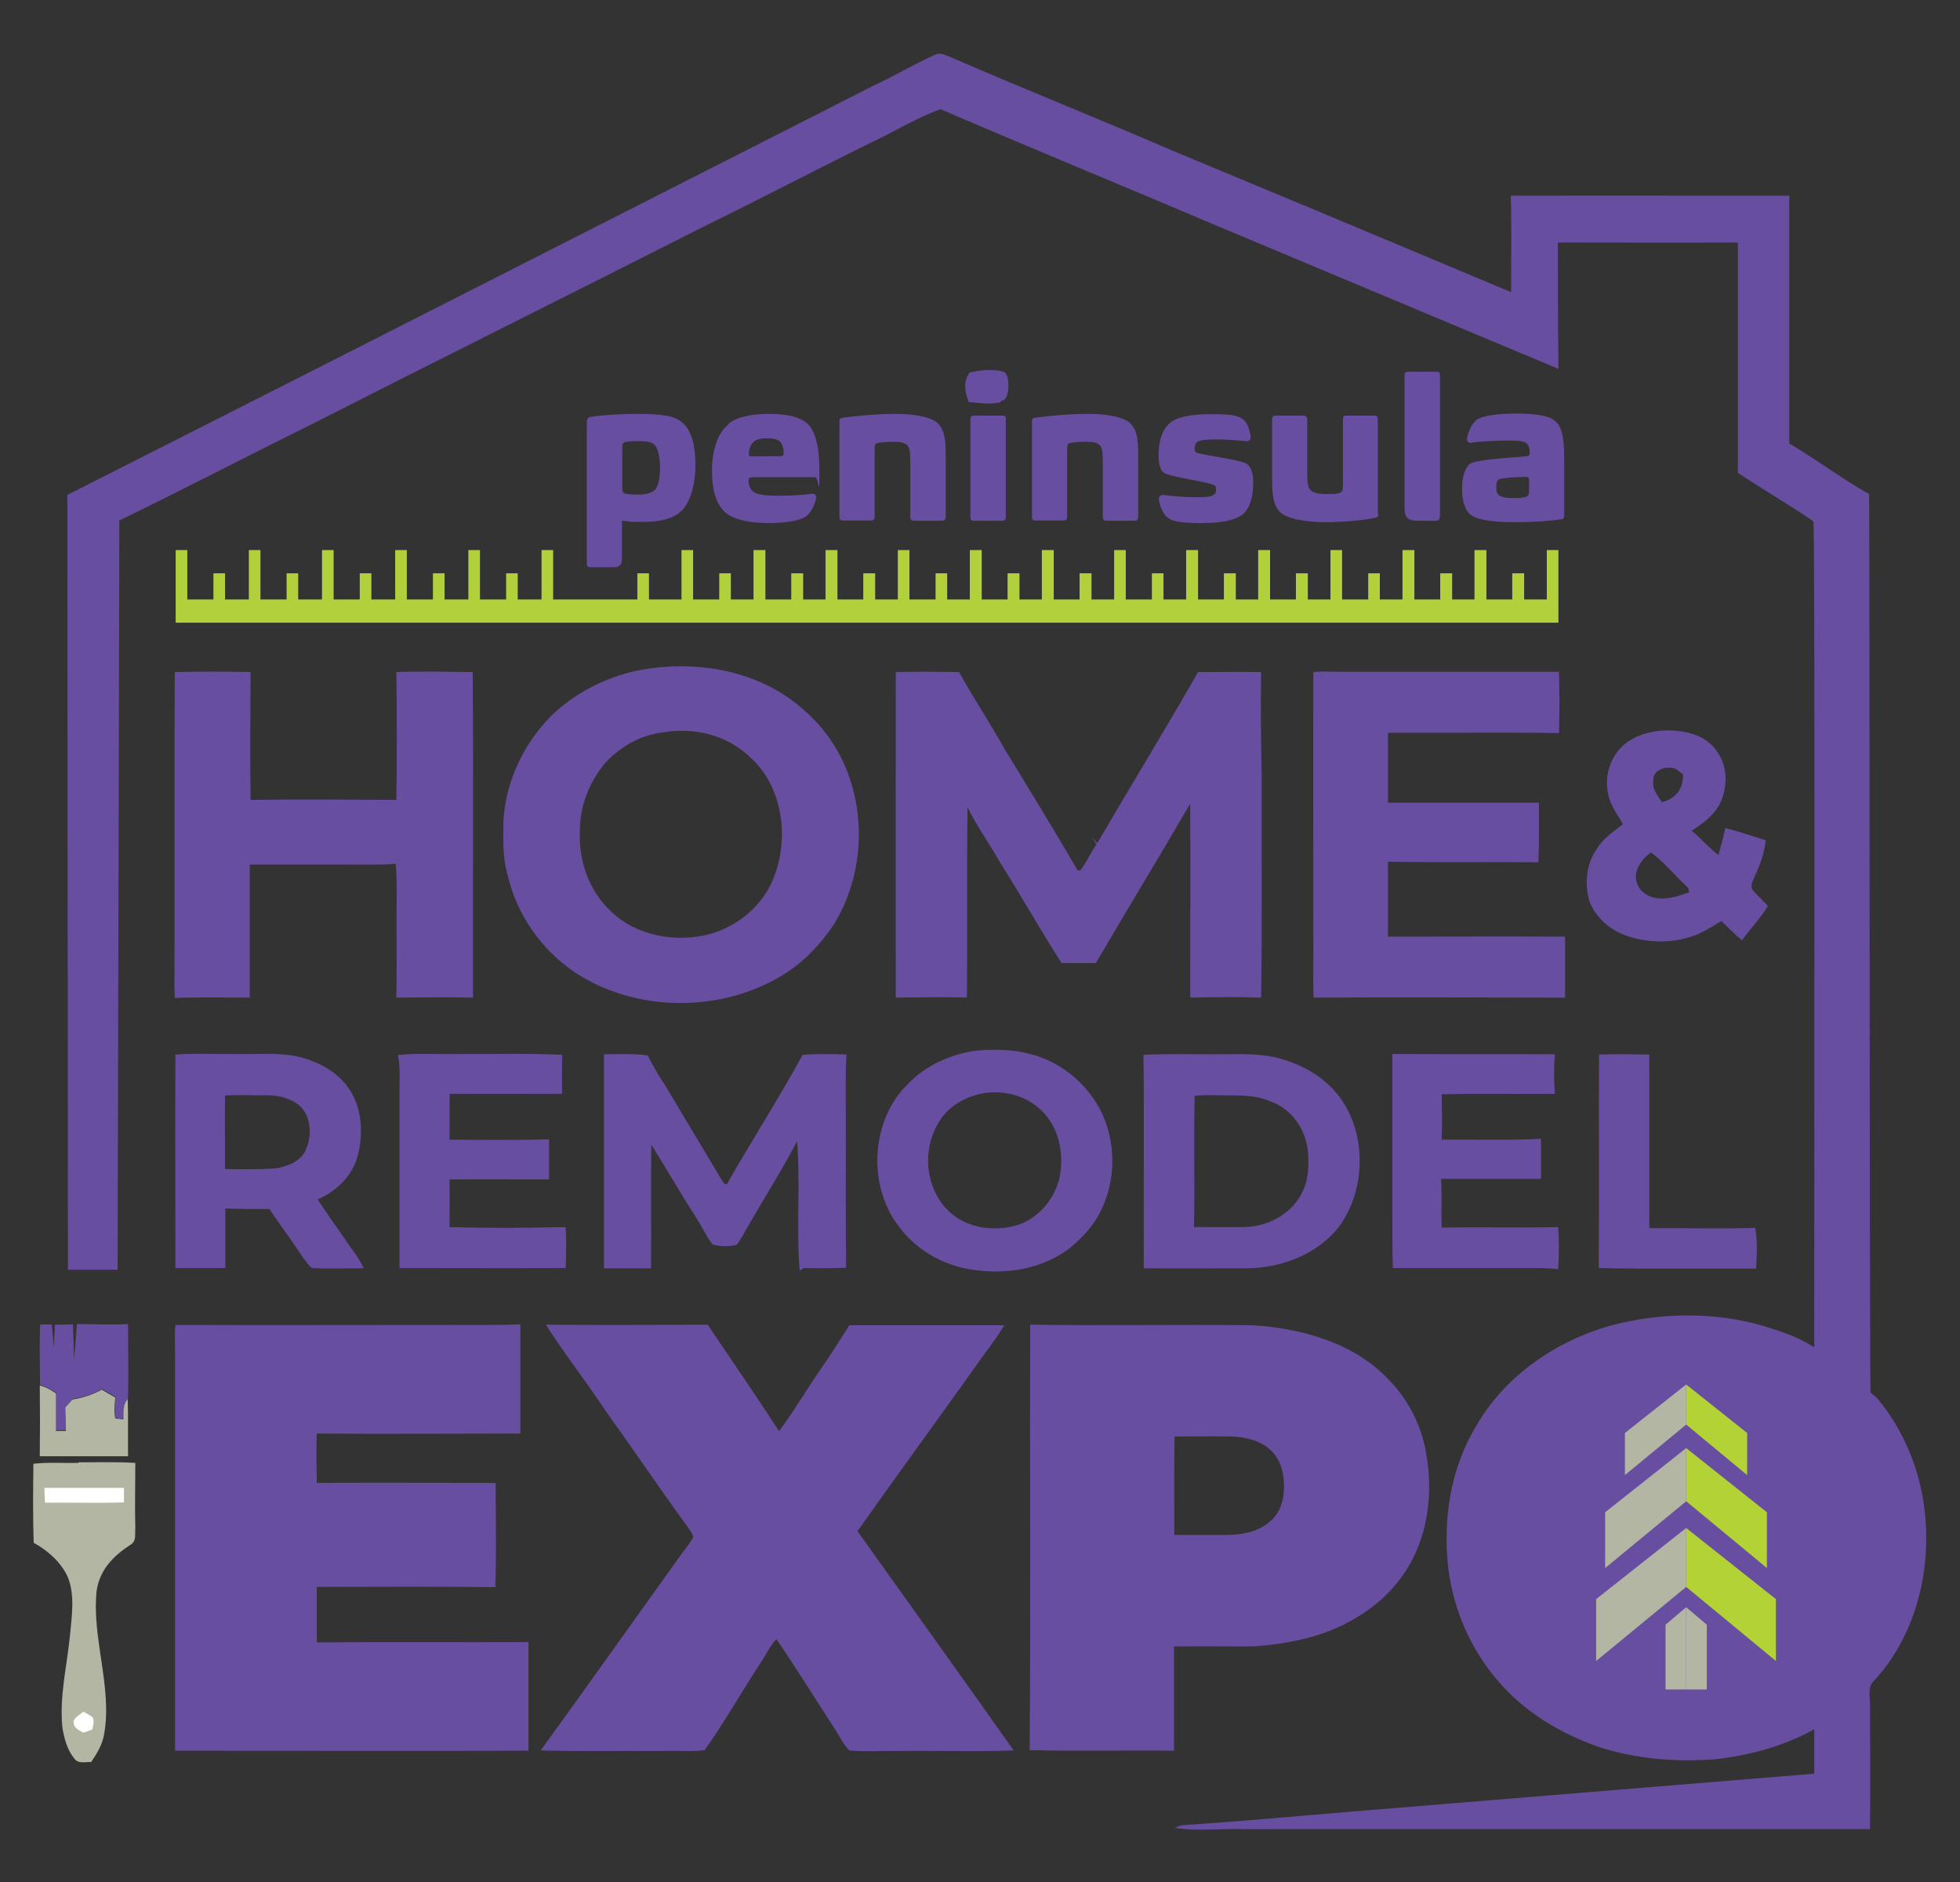 <svg xmlns="http://www.w3.org/2000/svg" id="Layer_1" width="675" height="648" viewBox="0 0 675 648"><rect x="0" y="0" width="675" height="648" fill="#333333" stroke="none"/><defs><style>      .st0 {        fill: #b2d235;      }      .st1 {        fill: #684ea0;      }      .st2 {        fill: #b3b6a3;      }      .st3 {        fill: #fffffe;      }      .st4 {        fill: #b2d03b;      }    </style></defs><path class="st1" d="M326.5,19.3c25.5,11.1,51.4,21.4,76.9,32.4,39,16.2,78,32.5,117,48.9,0-11.1.2-22.1-.1-33.2,31.9-.1,63.9,0,95.9,0,0,28.4,0,56.9,0,85.3,9.4,5.5,18,12.1,27.5,17.4.2,3.4.1,303.9.5,309.4.9.8,1.9,1.5,2.7,2.4,9.5,11.7,15.1,26.2,16.2,41.2,1.6,19.8-4,40.7-17.6,55.5-2.5,2.1-1.4,5.6-1.5,8.5,0,14.2.2,28.5,0,42.7-71.6,0-143.3,0-214.9,0-8.1-.3-16.4.8-24.4-.4,1.1-.6,2-1,3.3-1,19.4-1.3,38.8-3.1,58.2-4.7,52.6-4.3,105.9-8.7,158.6-13,0-5.1,0-10.2,0-15.3-10.4,5.8-21.9,8.9-33.7,10.3-13.8,1.1-27.6,0-40.8-4.3-13-4.6-25.2-11.9-34.2-22.4-9.5-10.9-15.4-24.4-17.3-38.7-2-17.2.7-34.8,9.8-49.7,10-17.2,27.9-29.3,46.9-34.4,16.7-4.3,34.8-4.5,51.3.2,6.2,1.9,12.5,3.9,18,7.5,0-91.2.3-280.9-.3-284.4-8.4-5.8-17.5-11-26-16.7,0-26.4,0-79.3,0-79.3-20.6.1-41.3,0-62,0,0,0,0,29,.2,43.5,0,0-84.6-35.4-118.9-49.8-31.3-13.3-62.7-26.2-93.9-39.6-7.8,2.8-15,7.2-22.5,10.8-19.6,9.6-39,19.8-58.6,29.4-45.6,23.1-91.5,45.9-137.1,69.1-21.7,10.7-42.9,21.8-64.6,32.3l-.6,258h-17.1s-.2-266.8-.2-266.8C116,123.5,208.6,76.3,301.2,29.3c7-3.2,13.7-7.3,20.7-10.4,1.7-.9,3.1-.2,4.7.5Z"></path><path class="st1" d="M333.9,128.3c3.8-1.1,7.5-.8,11.3-.2,1.1,3.7,1.7,7.1-.7,10.4-3.4.8-7.4.3-10.9-.1-1.3-3.4-2-6.9.3-10.1Z"></path><path class="st1" d="M60.4,231.4c8.6-.2,17.3-.2,25.9,0-.1,14.7-.2,29.4,0,44,16.7-.2,33.5-.1,50.2,0,.2-14.6.2-29.4,0-44,8.8-.3,17.5-.1,26.3,0,.3,37.4,0,74.7.1,112.1-8.8-.2-17.6-.1-26.4,0,.2-11.8,0-23.5.1-35.3,0-3.6,0-7.2-.3-10.8-4.8.5-9.6.2-14.5.3-11.9,0-23.8,0-35.8,0,0,15.3,0,30.5,0,45.8-8.6,0-17.2-.2-25.8.1-.1-2.5-.2-4.9-.1-7.4.1-34.8-.1-69.9.1-104.6Z"></path><path class="st1" d="M308.5,231.4c7.2-.2,14.6-.1,21.8,0,4.9,9,10.7,17.5,15.6,26.4,8.4,13.7,16.8,27.5,24.9,41.3.2.7.7.8,1.5.3,2-2.8,3.4-5.9,5.3-8.7-.5-.8-1-1.6-1.5-2.4.6.7,1.2,1.3,1.8,2,11.5-19.7,23.4-39.1,34.7-58.9,7.2,0,14.5-.1,21.7,0-.2,12.2,0,24.4.2,36.6-.1,25.1.2,50.3-.2,75.5-8.1-.3-16.3-.2-24.4,0,0-22.3.1-44.6,0-66.8-10.7,18.4-21.8,36.6-32.5,54.9-3.9,0-7.9,0-11.8,0-7.3-11.4-14-23.3-21.3-34.8-3.6-6.4-7.9-12.3-11.1-18.9-.3,21.9,0,43.7-.2,65.6-8.1-.3-16.3-.1-24.5,0-.1-37.2,0-74.8,0-112Z"></path><path class="st1" d="M452.4,231.4c2.8-.3,5.8-.1,8.6-.1,25.3,0,50.6,0,75.9,0,.2,7,.2,14,0,21.1-19.6-.3-39.3,0-58.9-.1,0,8,0,16,0,24.1,17.3,0,34.6,0,52,0,0,6.8.1,13.6-.2,20.5-17.3-.2-34.5.1-51.8-.2,0,8.6,0,17.2,0,25.8,20.3,0,40.7-.1,61,0,0,7,0,14,0,21-28.9,0-57.8-.2-86.6,0-.3-7.1,0-14.3-.1-21.4,0-30.1-.1-60.5,0-90.6Z"></path><path class="st1" d="M283.2,250.9c-6.5-7.6-14.6-13.6-24-17.1-12.5-4.8-26.7-5.5-39.7-2.9-10.9,2.3-21.3,7.6-29.4,15.3-9.5,9.5-15.8,22.4-16.7,35.9-.1,6.5-.4,12.8,1.4,19.1,3.1,13.6,11.4,25.5,22.9,33.4,20.1,13.5,48.2,14.2,69.3,2.6,8.1-4.3,14.5-10.7,19.7-18.2,13.1-20.3,12.1-49.3-3.5-68ZM266.7,301.6c-3.6,9.8-12.2,17.2-22.2,20-11.6,3.1-25.4.7-34.2-7.9-7.5-7.1-11.1-17.4-10.6-27.7,0-8.6,3.3-16.9,8.9-23.5,5.2-5.5,12-9.4,19.6-10.3,10.8-1.9,22.1.8,30.1,8.5,11.2,9.9,13.5,27.4,8.4,40.9Z"></path><path class="st1" d="M603.6,306.4c-1.1-1.5.3-3.4.8-4.9,1.9-4,3.2-7.8,3.7-12.2-4.7-1.4-9.2-3-13.9-4.2-.7,3.1-1.5,6.2-2.4,9.3-3.3-2.5-6-5.7-9.2-8.4,5.5-3.5,10.2-7.3,11.3-14.2,1.6-7.7-2-15.4-9.3-18.5-7.4-2.8-16.7-2.5-23.6,1.8-6.5,4.3-9,12.5-6.8,19.8,1,3.4,3.1,5.8,4.7,8.9-3.5,2.7-6.9,4.9-9.2,8.8-3.5,5.1-4,12-2.3,17.8,2.1,5.4,7,9.8,12.5,11.7,7.9,2.8,16.9,2.8,24.7-.4,2.9-1.3,5.5-2.9,8.2-4.6,2.3,2.3,4.7,4.6,7.1,6.7,2.8-4,6.4-7.6,8.9-11.8-1.5-2-3.7-3.6-5.2-5.6ZM569.4,268.2c.1-2.7,3.2-4,5.5-3.9,2.1-.1,3.1,1.2,4.7,2.3.2,5-2.6,8.5-7.3,9.6-1.6-2.7-3.5-4.5-2.9-7.9ZM564.9,306.2c-3.5-4.6-.4-9.9,3.7-12.7,4.9,3.7,8.5,8.3,12.9,12.3,0,.5.2.9.3,1.4-5.3,2-12.6,4.1-16.9-1Z"></path><path class="st1" d="M136.9,363.3c7-.8,14.1-.2,21.1-.4,11.9.1,23.8-.3,35.6.3-.1,4.5-.1,9,0,13.4-12.9,0-25.8.1-38.7,0-.2,5.3,0,10.5-.1,15.8,11.4.1,22.9.2,34.3-.1,0,4.6,0,9.2,0,13.8-11.4,0-22.9-.1-34.3,0,.1,5.5,0,10.9,0,16.4,13.3.4,26.7.3,40,0,.3,4.7.2,9.4,0,14.1-19,.1-38.1,0-57.2,0,0-20.9,0-41.8,0-62.6,0-3,.2-6.2-.3-9.1,0-.5-.2-1-.3-1.6Z"></path><path class="st1" d="M208,363c5.1,0,10.1-.3,15.1.4,1.8,3.9,4.1,7.4,6.4,11,6.2,10.5,12.6,21,18.8,31.5.7.8.8,1.8,2,1.9,8.5-15,17.9-29.5,26.1-44.6,5-.4,10-.3,15.1-.1-.4,7.9-.2,15.9-.2,23.9,0,16.5-.1,33,.1,49.5-4.9.2-9.7.2-14.6.1-.5.3-.9.6-1.4.9-1.2-14.8.3-29.8-.9-44.6-5,9.7-10.9,18.9-16.3,28.3-1.5,2.4-2.7,5.1-4.5,7.4-2.6.7-5.7.6-8.3-.1-2.2-2.8-3.7-6.3-5.7-9.3-5.3-8.3-10.2-16.8-15.4-25.1-.2,14.2,0,28.4-.1,42.6-5.4,0-10.8,0-16.2,0,0-24.6,0-49.1,0-73.7Z"></path><path class="st1" d="M479.6,362.9c18.6.1,37.3,0,55.9.1-.4,4.6-.4,9,0,13.6-13,.2-26-.2-39,.2.1,5.2.2,10.4,0,15.6,11.4-.1,22.9.3,34.2-.3,0,4.6,0,9.2,0,13.8-11.5,0-22.9,0-34.4,0,.3,5.6,0,11.2.2,16.8,13.4-.3,26.7.1,40.1-.2.4,4.8.3,9.7,0,14.5-3.5-.4-7-.4-10.6-.4-15.4,0-30.9,0-46.3,0-.3-6.6-.1-13.2-.2-19.8,0-18,0-36,0-54.1Z"></path><path class="st1" d="M550.7,363.1c5.8-.2,11.5-.1,17.3,0,0,19.9,0,39.9,0,59.8,12.2-.1,24.4.2,36.5-.1.8,4.7.5,9.3.3,14-18.1-.1-36.2.2-54.2-.2.2-24.5,0-49,.1-73.4Z"></path><path class="st1" d="M379.9,384.1c-3.7-8.1-10.3-14.9-18.3-18.7-7.8-3.8-16.5-4.4-25-3.7-8.9,1.1-17.9,5.1-24.1,11.7-12.7,12.5-13.8,35.1-2.8,49.1,6,7.9,14.8,13,24.6,14.6,12,1.9,24.6,0,34.3-7.5,3.9-3.3,7.8-7.3,10.1-11.9,5.4-10.2,5.8-23,1.2-33.5ZM364.5,406.9c-1.9,6.5-6.7,11.9-12.9,14.5-8.4,3-18.7,1.8-25.2-4.7-8.7-8.7-9-24-.9-33.3,3.7-4.1,9.3-6.6,14.8-7.2,7.8-.7,15.4,2.1,20.3,8.3,4.9,6.2,5.8,14.8,4,22.3Z"></path><path class="st1" d="M119.4,427.5c-3.3-4.8-6.8-9.6-10-14.5,6.2-2.8,11.4-7.5,13.5-14.1,2.3-7.5,2-16.7-2.3-23.4-3.8-6-10-9.5-16.7-11.4-7.3-1.9-15-1-22.8-1.2-6.9.1-13.8-.3-20.7.2-.1,24.3,0,49.1,0,73.5,5.8,0,11.5,0,17.2,0,0-6.8,0-13.7,0-20.5,5.1.2,10.2.2,15.2.2,3.6,5.4,7.5,10.6,11.1,16,1,1.5,2.1,3.1,3.5,4.3,5.9.4,12,0,17.9.1-1.6-3.3-3.8-6.2-5.9-9.1ZM105.4,395.8c-1.8,4.1-6.5,5.9-10.6,6.5-5.8.4-11.5.3-17.3.2,0-8.4-.1-16.9,0-25.3,4.8-.3,9.6,0,14.4-.1,4.2,0,8.2,1,11.5,3.8,3.8,3.7,4.1,10.3,1.9,14.9Z"></path><path class="st1" d="M459.5,375.5c-5.2-5.8-12.3-9.4-19.7-11.3-7.6-1.8-15-1.1-22.8-1.2-7.7,0-15.5-.2-23.2.2.3,24.5,0,49,.1,73.5,11.7.1,23.4,0,35.1,0,12.2,0,25.3-4.9,32.6-15,9.4-13.4,9-33.9-2.1-46.2ZM448.5,410.5c-3.8,7.7-12.1,12-20.5,12-5.6,0-11.2,0-16.8,0,.3-15.1-.1-30.2.2-45.2,2.9-.3,5.8-.2,8.6-.2,6.2.2,11.9-.4,17.7,2.2,7.4,2.6,12.3,10.1,12.8,17.8.2,4.7.2,9.2-2.1,13.5Z"></path><path class="st1" d="M13.8,456.1c1.3-.1,2.7-.1,4-.1.3,2.7.5,5.4.8,8.1,0-2.7.2-5.3.3-8,2.1,0,4.1,0,6.2-.1.2,4,.3,8,.4,11.9.4-4,.7-8,1-12,5.8,0,11.7.3,17.6,0,0,8.5.2,17.1,0,25.6-1.9,2.1-1.3,4.4-1.5,7-.9,0-1.9-.1-2.8-.3-.4-2.3-.1-4.9,0-7.2-1.5-.9-3-1.8-4.6-2.7-3.4,1.8-6.5,2.8-10.2,3.4-.8.9-1.6,1.8-2.4,2.7,0,2.7,0,5.4.2,8h-3.4c0-4.2,0-8.5,0-12.8-1.8-1.2-3.5-2.1-5.6-2.8-.1-6.9-.2-13.9,0-20.9Z"></path><path class="st1" d="M60.5,456.2c31.7.1,63.8,0,95.5,0,7.7,0,15.5.1,23.2-.2,0,12.5,0,25.1,0,37.6-23.4,0-46.7.2-70.1,0-.2,5.7-.1,11.4,0,17,20.5-.2,41.1,0,61.6,0,0,12,.3,24-.1,35.9-20.5-.3-41-.1-61.5-.1,0,6.4,0,12.7,0,19.1,24.3-.2,48.6,0,72.9-.1,0,12.5,0,24.9,0,37.4-40.6.1-81.1,0-121.7,0,0-45.6,0-91.2,0-136.8,0-3.3-.2-6.6.1-9.8Z"></path><path class="st1" d="M188,456.1c18.6.2,37.1.1,55.7,0,8.2,12.2,16.6,24.3,24.6,36.7,5.4-7.3,9.9-15.1,15.1-22.5,3.2-4.6,6.1-9.3,9.1-14,17.8,0,35.6,0,53.4,0-2.1,3.4-4.4,6.6-6.8,9.8-14.5,20.4-29.3,40.6-43.8,61.1,17.9,25.1,36,50.3,53.8,75.5-13.6.5-27.3,0-41,.2-5.2-.1-10.5.3-15.6-.2-2-2-3.3-4.7-4.8-7.1-6.8-10.4-13.3-21-20.3-31.2-2.4,2.4-3.8,5.8-5.7,8.5-6.4,9.8-12.3,20.2-19,29.7-4.8.6-9.7.1-14.6.3-14-.1-28,.2-41.9-.2,16.2-22.3,32.1-44.8,48.2-67.2,1.4-2,3.2-4,4.3-6.2-.1-1.3-1.3-2.6-2-3.7-9.6-13.2-18.7-26.7-28.2-39.9-6.6-10-14-19.4-20.4-29.4Z"></path><path class="st2" d="M13.7,477c2.1.6,3.8,1.5,5.6,2.8,0,4.3,0,8.6,0,12.9h3.4c0-2.8-.1-5.5-.2-8.1.8-.9,1.6-1.8,2.4-2.7,3.8-.6,6.9-1.7,10.2-3.4,1.5.9,3,1.8,4.6,2.7-.2,2.4-.5,4.9,0,7.2.9.1,1.8.2,2.8.3.2-2.6-.4-4.9,1.5-7,.2,6.6,0,13.1.1,19.7-10.1,0-20.2,0-30.4,0,.1-8.1.1-16.1,0-24.2Z"></path><path class="st1" d="M490.9,499c-1.9-9.5-6.7-18.4-13.8-25.1-11.6-11.8-30-16.8-46.1-17.6-25.4-.3-50.8.2-76.2-.2-.2,48.8.2,97.7-.2,146.5,16.5.4,33.1,0,49.7.2,0-12,0-24,0-35.9,8.9-.1,17.8,0,26.7,0,11.9-.7,24.8-3.2,35.2-9.4,9.7-5.4,17.7-13.9,21.9-24.2,4.4-10.6,5.1-22.9,2.8-34ZM437.6,523.6c-3.8,3.7-9.4,4.8-14.5,4.9-6.2,0-12.5,0-18.7,0,0-11.3-.1-22.6.1-33.9,6.5,0,13-.1,19.6,0,5.1.2,10.5,1.5,14.1,5.3,3.1,3.3,4,7.7,4,12.1,0,4.3-1.2,8.6-4.5,11.6Z"></path><path class="st2" d="M27,503.5c6.5,0,13.1-.2,19.6.2,0,7.5-.2,14.9,0,22.4-.2,2.1.5,4.6-1.7,5.8-5.8,3.8-10.5,8.5-11.6,15.7-1.8,16.2,5.4,33.1,2.6,49.3-.6,3.8-2.5,6.8-4.5,9.8-2-.1-4.5.7-5.8-1.2-2.4-2.9-3.5-6.9-4.1-10.6-1.1-10.7,1.5-20.8,2.6-31.8.6-6.5,1.8-14-.8-20.2-2.3-5-6.9-9.1-11.7-11.7-.3-9.1-.2-18.2-.1-27.2,5.1-.6,10.4-.2,15.5-.3Z"></path><path class="st3" d="M15.4,512.3c9.1,0,18.2,0,27.3,0,0,1.7,0,3.3,0,5-9.1.3-18.1,0-27.2.1-.1-1.7-.2-3.4-.2-5.1Z"></path><path class="st3" d="M28.8,589.4c1,.5,2,1.1,3,1.8.9,1.3.2,2.9,0,4.3-1,.4-2,.7-3.1,1.1-1.7-1-3.1-1.4-3.4-3.6.2-1.7,2.2-2.6,3.4-3.6Z"></path><g><path class="st1" d="M219.6,142.5c8.8,0,12.9.8,15.4,3,2.7,2.3,4.5,6.9,4.5,14.7s-2.4,13.7-5.1,16c-2.5,2.2-6.5,3.5-12.8,3.5s-4.1-.1-6-.3-1.4,0-1.4,1.6v11.3c0,2.2-1,3-2.7,3h-8.2c-.8,0-1.2-.3-1.2-1.3v-48.3c0-1.6.4-2.1,1.7-2.2,3.6-.6,9.9-1,15.8-1ZM225.4,153.1c-1-.9-2.6-1.2-5.3-1.2s-3.8.1-4.8.3c-.8.3-1,.6-1,2.2v13.5c0,1.5.3,1.9,1.1,2.1,1.3.2,2.5.3,4.4.3,2.8,0,4.6-.6,5.6-1.5,1.2-1,1.9-4,1.9-7.8s-.8-6.9-1.9-7.8Z"></path><path class="st1" d="M250.9,145.9c2.6-2.2,7.5-3.4,13.9-3.4s10.9,1.2,13.2,3.3c2.2,2.1,4.2,6.1,4.2,16.6s-.2,1.9-1.5,1.9h-20.9c-1.7,0-2,.3-2,1.2,0,1.5.4,2.6,1.5,3.7,1.2,1,3.8,1.5,8.8,1.5s9.2-.4,11.8-.7c.7,0,1.2.5,1.2,1.2-.3,2.5-2,5.7-3.8,6.8-1.5,1-5.8,2.1-12.6,2.1s-12.1-1.3-14.7-3.5c-2.9-2.4-4.8-6.8-4.8-14.6s2.4-13.3,5.6-15.8ZM259.5,152.2c-1.2,1-1.6,3-1.6,4s.2.9,1.6.9h7.4c1.5,0,2.4,0,2.7-.2.3-.3.3-.6.3-.8,0-1.7-.5-3.5-1.4-4.2-.8-.6-2.1-1-4.4-1s-3.8.5-4.6,1.3Z"></path><path class="st1" d="M325.6,178.1c0,1-.4,1.2-1.2,1.2h-9.6c-1.2,0-1.3-.6-1.3-1.7v-18.3c0-3.3-.2-4.9-.9-5.8-.8-1-2.2-1.4-4.9-1.4s-4,.2-5.3.4c-1,.2-1.2.5-1.2,2.4v23c0,1-.4,1.3-1.2,1.3h-9.9c-.8,0-1-.5-1-1.4v-32.8c0-.8.3-1.1,1.2-1.2,4.7-.6,11.5-1.3,18.3-1.3s12.6,1.3,14.4,3.3c2,2.1,2.7,4.5,2.7,11.2v21Z"></path><path class="st1" d="M345.7,137.7c-1.3.8-4.2.9-5.4.9-2.8,0-4.6-.4-5.3-1-.8-.6-1.3-2.2-1.3-4.3s.6-4.2,1.6-4.9c.8-.5,3.1-1,5.5-1s4.5.3,5.3.9c.8.7,1.2,2.3,1.2,4.5s-.6,4.2-1.5,4.9ZM346.4,178c0,1-.4,1.3-1.4,1.3h-9.8c-.9,0-1-.5-1-1.4v-33.6c0-.9.4-1.2,1.4-1.2h9.7c1,0,1.1.4,1.1,1.3v33.6Z"></path><path class="st1" d="M391.9,178.1c0,1-.4,1.2-1.2,1.2h-9.6c-1.2,0-1.3-.6-1.3-1.7v-18.3c0-3.3-.2-4.9-.9-5.8-.8-1-2.2-1.4-4.9-1.4s-4,.2-5.3.4c-1,.2-1.2.5-1.2,2.4v23c0,1-.4,1.3-1.2,1.3h-9.9c-.8,0-1-.5-1-1.4v-32.8c0-.8.3-1.1,1.2-1.2,4.7-.6,11.5-1.3,18.3-1.3s12.6,1.3,14.4,3.3c2,2.1,2.7,4.5,2.7,11.2v21Z"></path><path class="st1" d="M427.7,144.1c1.8,1.1,2.8,3.9,3,6.5,0,.8-.6,1.3-1.2,1.3-2.7-.2-6.7-.6-10.2-.6s-6.1.2-6.9.8c-.6.4-1,1.3-1,2.3s.2,1.1.6,1.4c1.8.9,14.9,2.4,17.4,3.9,1.2.8,2.2,2.9,2.2,6.4,0,5.8-1.5,9.2-3.6,11-2.2,1.7-6.2,3-14.2,3s-10.1-.7-11.7-1.9c-1.5-1.1-2.8-4.2-3-6.3,0-1,.6-1.5,1.4-1.5,3.1.4,7.2.8,11.2.8s5.5-.2,6.2-.8c.7-.4.9-1,.9-1.9s-.2-1.2-.6-1.4c-2.3-1.3-15.3-2.8-17.5-4.4-1.2-.8-1.7-3.6-1.7-5.7,0-6,1.7-9.5,3.8-11.3,2.2-1.9,6.7-3.1,14-3.1s9.2.4,10.8,1.5Z"></path><path class="st1" d="M474.7,177c0,.8-.3,1.1-1.2,1.3-3.9.8-10.4,1.5-17.1,1.5s-13.4-1.2-15.7-3.6c-2-2.2-2.6-4.9-2.6-11.5v-20.4c0-.9.5-1.2,1.2-1.2h9.4c1.2,0,1.5.6,1.5,1.7v18.5c0,3,.3,4.4,1,5.3.8,1,2.6,1.5,5.4,1.5s3.2,0,4.2-.2c1.2-.3,1.7-.8,1.7-2.4v-23.2c0-.9.3-1.2,1.2-1.2h9.8c.8,0,1,.4,1,1.4v32.5Z"></path><path class="st1" d="M495.8,178c0,1-.4,1.3-1.3,1.3h-5.9c-4.1,0-4.9-1-4.9-5.3v-44.8c0-.8.3-1.2,1.2-1.2h10.1c.8,0,.9.5.9,1.4v48.6Z"></path><path class="st1" d="M538.7,177.6c0,.8-.4,1.2-1.1,1.2-3.8.6-9.7,1-15.8,1-9.6,0-13.9-1.2-15.8-2.9-1.3-1.4-2.5-4.2-2.5-8.5s1.1-7.4,2.7-8.7c1.8-1.2,10.3-1.9,19.6-2.6.8,0,1-.5,1-1.2,0-1.5-.3-2.6-1.1-3.3-.8-.7-2.6-.9-6.5-.9s-10.3.3-12.8.8c-.6,0-1.2-.5-1.2-1.2.2-2.4,1.8-5.6,3.3-6.7,1.9-1.4,6.7-2.2,13.7-2.2s11.5.8,13.4,2.6c2.1,1.9,3.1,4.7,3.1,13.3v19.2ZM526.6,165.3c0-1-.4-1.1-1.2-1.1-3.3,0-8.5.4-9.3.9-.6.5-.8,1.2-.8,2.7s.3,2.2.9,2.7c.8.6,2.3,1,5.1,1s4.2-.3,4.6-.6c.5-.4.7-.6.7-2.2v-3.4Z"></path></g><g><polygon class="st2" points="549.7 550.6 580.7 526.1 580.7 546.4 549.7 571.9 549.7 550.6"></polygon><polygon class="st0" points="580.7 526.1 611.6 550.6 611.6 571.9 580.7 546.4 580.7 526.1"></polygon></g><g><polygon class="st2" points="552.8 520.7 580.7 498.6 580.7 516.9 552.8 539.9 552.8 520.7"></polygon><polygon class="st0" points="580.7 498.6 608.5 520.7 608.5 539.9 580.7 516.9 580.7 498.6"></polygon></g><g><polygon class="st2" points="573.6 559.4 580.7 553.4 580.7 581.7 573.6 581.7 573.6 559.4"></polygon><polygon class="st2" points="580.7 553.4 587.8 559.4 587.8 581.7 580.7 581.7 580.7 553.4"></polygon></g><g><polygon class="st2" points="559.6 493.4 580.7 476.7 580.7 490.5 559.6 507.9 559.6 493.4"></polygon><polygon class="st0" points="580.7 476.7 601.7 493.4 601.7 507.9 580.7 490.5 580.7 476.7"></polygon></g><polygon class="st4" points="532.7 189.4 532.7 206.4 524.9 206.4 524.9 197.4 520.8 197.4 520.8 206.4 511.9 206.4 511.9 189.4 507.8 189.4 507.8 206.4 500.1 206.4 500.1 197.4 496 197.4 496 206.4 487.1 206.4 487.1 189.4 483 189.4 483 206.4 475.2 206.4 475.2 197.4 471.2 197.4 471.2 206.4 462.2 206.4 462.2 189.4 458.2 189.4 458.2 206.4 450.4 206.4 450.4 197.4 446.3 197.4 446.3 206.4 437.4 206.4 437.4 189.4 433.3 189.4 433.3 206.4 425.6 206.4 425.6 197.4 421.5 197.4 421.5 206.4 412.6 206.4 412.6 189.4 408.5 189.4 408.5 206.4 400.7 206.4 400.7 197.4 396.7 197.4 396.7 206.4 387.7 206.4 387.7 189.4 383.7 189.4 383.7 206.4 375.9 206.4 375.9 197.4 371.8 197.4 371.8 206.4 362.9 206.4 362.9 189.4 358.8 189.4 358.8 206.4 351.1 206.4 351.1 197.4 347 197.4 347 206.4 338.1 206.4 338.1 189.4 334 189.4 334 206.4 326.2 206.4 326.2 197.4 322.2 197.4 322.2 206.4 313.2 206.4 313.2 189.4 309.2 189.4 309.2 206.4 301.4 206.4 301.4 197.4 297.3 197.4 297.3 206.4 288.4 206.4 288.4 189.4 284.3 189.4 284.3 206.4 276.6 206.4 276.6 197.4 272.5 197.4 272.5 206.4 263.6 206.4 263.6 189.4 259.5 189.4 259.5 206.4 251.7 206.4 251.7 197.4 247.7 197.4 247.7 206.4 238.7 206.4 238.7 189.4 234.7 189.4 234.7 206.4 223.5 206.4 223.5 197.4 219.5 197.4 219.5 206.4 190.5 206.4 190.5 189.4 186.5 189.4 186.5 206.4 178.3 206.4 178.3 197.4 174.3 197.4 174.3 206.4 165.3 206.4 165.3 189.4 161.3 189.4 161.3 206.4 153.1 206.4 153.1 197.4 149.1 197.4 149.1 206.4 140.1 206.4 140.1 189.4 136.1 189.4 136.1 206.4 127.9 206.4 127.9 197.4 123.9 197.4 123.9 206.4 114.9 206.4 114.9 189.4 110.9 189.4 110.9 206.4 102.7 206.4 102.7 197.4 98.7 197.4 98.7 206.4 89.7 206.4 89.7 189.4 85.7 189.4 85.7 206.4 77.5 206.4 77.5 197.4 73.5 197.4 73.5 206.4 64.5 206.4 64.5 189.4 60.5 189.4 60.5 206.4 60.5 206.5 60.5 214.4 536.7 214.4 536.7 206.5 536.7 206.4 536.7 189.4 532.7 189.4"></polygon></svg>